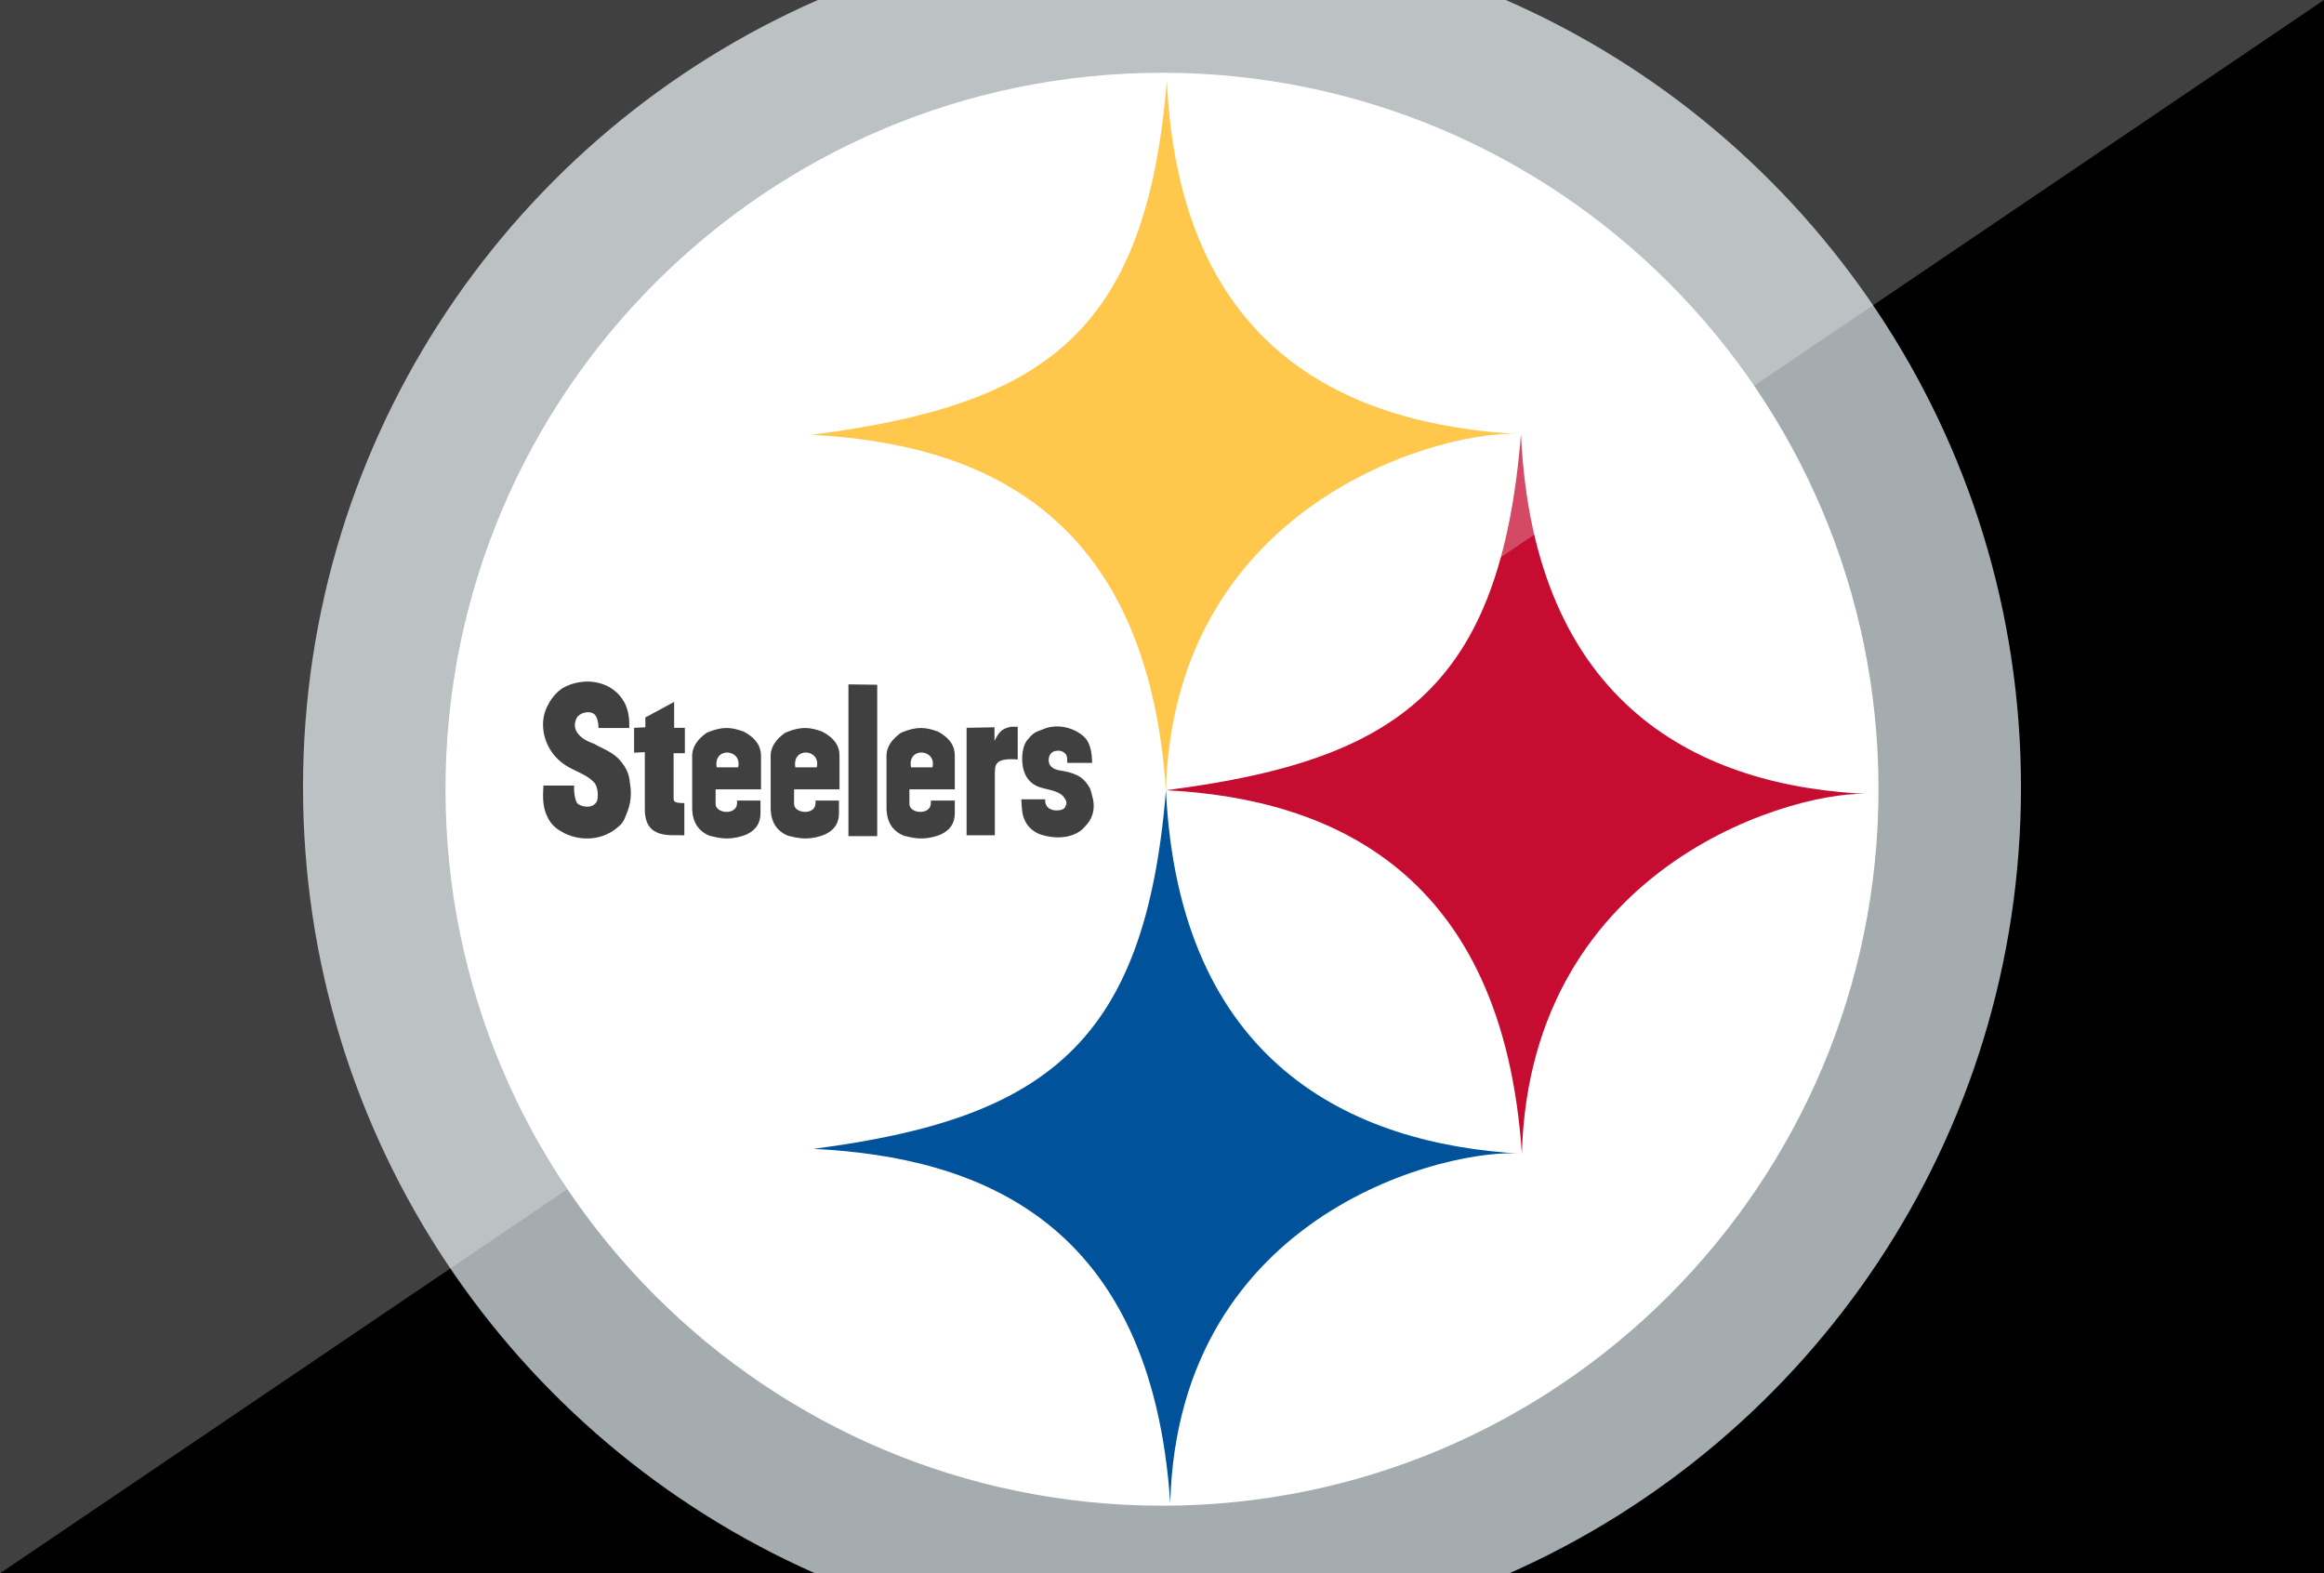 <?xml version="1.0" encoding="utf-8"?>
<!-- Generator: Adobe Illustrator 25.2.1, SVG Export Plug-In . SVG Version: 6.00 Build 0)  -->
<svg version="1.1" xmlns="http://www.w3.org/2000/svg" xmlns:xlink="http://www.w3.org/1999/xlink" x="0px" y="0px"
	 viewBox="0 0 130 88" style="enable-background:new 0 0 130 88;" xml:space="preserve">
<rect x="0" y="0" width="130" height="88" fill="#333333" stroke="none"/>
<style type="text/css">
	.st0{fill:#A5ACAF;}
	.st1{fill:#FFFFFF;}
	.st2{fill:#FFB612;}
	.st3{fill:#C60C30;}
	.st4{fill:#00539B;}
	.st5{opacity:0.5;}
	.st6{opacity:0.5;fill:#FFFFFF;enable-background:new    ;}
</style>
<g id="Layer_3_1_">
	<g id="Layer_2_1_">
		<path d="M130,0v88H33.1c0,0,0,0-0.01,0h-3.78c-0.01-0.01-0.01-0.01-0.02,0h-0.64c-0.01,0-0.02,0-0.02,0H0V0H130z"/>
	</g>
</g>
<g id="Layer_1">
	<g>
		<path class="st0" d="M113.05,44.04c0,19.63-11.76,36.5-28.62,43.96H45.59c-16.87-7.46-28.64-24.34-28.64-43.96
			c0-19.7,11.85-36.62,28.8-44.04h38.48C101.2,7.41,113.05,24.34,113.05,44.04z"/>
		<path class="st1" d="M65,84.22c22.13,0,40.08-17.95,40.08-40.08S87.13,4.07,65,4.07S24.92,22.02,24.92,44.15S42.87,84.22,65,84.22
			L65,84.22z"/>
		<path class="st2" d="M65.22,44.2c0.46-16.42,15.98-20.27,19.86-19.91c-9.62-0.52-19.1-4.59-19.81-19.78
			c-1.15,14.12-6.83,18.14-19.89,19.81C54.7,24.81,64.15,28.5,65.22,44.2L65.22,44.2z"/>
		<path class="st3" d="M85.13,64.53c0.46-16.42,15.71-20.46,19.59-20.11c-9.64-0.36-18.93-4.94-19.64-20.13
			c-1.15,14.12-6.8,18.25-19.86,19.91C74.53,44.67,84.07,48.82,85.13,64.53L85.13,64.53z"/>
		<path class="st4" d="M65.46,84.06c0.46-16.42,15.79-19.89,19.67-19.53c-9.62-0.52-19.18-5.14-19.91-20.32
			c-1.15,14.12-6.67,18.36-19.72,20.05C54.84,64.72,64.4,68.35,65.46,84.06L65.46,84.06z"/>
		<g>
			<path d="M37.68,42.13h0.63v-1.42h-0.6v-1.45l-1.61,0.87v0.55l0,0l0,0l0,0l-0.63,0.03v1.39l0.6-0.03v3.2
				c0,1.69,1.45,1.42,2.21,1.45v-1.8c-0.66,0-0.6-0.11-0.6-0.44L37.68,42.13L37.68,42.13z"/>
			<path d="M41.62,40.93c-0.68-0.25-1.17-0.33-2.08,0.05c-0.52,0.36-0.85,0.82-0.82,1.37v2.92c0.03,0.74,0.36,1.23,0.98,1.48
				c0.49,0.11,1.01,0.27,1.86,0c0.79-0.27,0.98-0.79,0.98-1.26v-0.71h-1.31v0.16c-0.03,0.68-1.2,0.57-1.2,0.03l0,0v-0.82h2.54v-1.86
				C42.57,41.72,42.27,41.28,41.62,40.93z M41.29,42.92h-1.2C39.89,41.75,41.53,41.88,41.29,42.92z"/>
			<path d="M34.9,42.81c-0.33-0.46-0.55-0.66-1.42-1.07l-0.25-0.14c-0.9-0.3-1.26-0.85-0.98-1.42c0.16-0.33,0.74-0.46,1.01-0.22
				c0.16,0.16,0.22,0.49,0.22,0.76h0.6h1.12l0,0c0.03-0.76-0.14-1.2-0.3-1.48c-0.63-1.09-2.02-1.39-3.2-0.87
				c-0.44,0.19-0.74,0.55-0.96,0.9c-0.22,0.38-0.33,0.68-0.36,1.12c-0.05,0.93,0.41,1.88,1.28,2.43c0.6,0.38,1.07,0.44,1.56,0.93
				c0.27,0.27,0.25,0.93,0.16,1.09c-0.25,0.44-0.9,0.27-1.07,0.11c-0.16-0.16-0.22-0.76-0.19-1.01h-1.72
				c-0.05,0.76-0.03,1.23,0.22,1.75c0.25,0.52,0.57,0.71,0.98,0.93c0.93,0.44,2.16,0.41,3.06-0.44c0.22-0.19,0.3-0.44,0.3-0.44
				c0.22-0.52,0.44-1.09,0.27-1.99C35.2,43.3,35,42.95,34.9,42.81z"/>
			<path d="M36.07,40.71L36.07,40.71L36.07,40.71z"/>
			<path d="M61.09,42.65L61.09,42.65L61.09,42.65z"/>
			<path d="M55.63,41.44v-0.76l-1.56,0.03v6.01h1.58v-3.5c0.03-0.36-0.08-0.85,1.28-0.74v-1.83h-0.38
				C55.99,40.76,55.85,41.01,55.63,41.44z"/>
			<path d="M61.09,44.5c-0.08-0.3-0.08-0.33-0.14-0.44c-0.33-0.6-0.74-0.74-1.17-0.87l-0.38-0.08c-0.76-0.08-0.79-0.52-0.71-0.79
				c0.08-0.25,0.27-0.33,0.52-0.33c0.22,0,0.41,0.14,0.46,0.3c0.03,0.11,0.03,0.25,0.03,0.38h1.39c0-0.55-0.11-1.12-0.41-1.42
				c-0.55-0.55-1.56-0.82-2.38-0.44c-0.25,0.11-0.44,0.08-0.85,0.6c-0.19,0.25-0.25,0.6-0.27,0.9c-0.03,0.66,0.16,1.5,1.07,1.75
				c0.49,0.14,1.07,0.19,1.31,0.6c0.14,0.22,0.11,0.3,0.03,0.46c-0.08,0.25-0.63,0.25-0.82,0.14c-0.22-0.08-0.33-0.33-0.3-0.55
				h-1.34c0.03,0.52,0.03,0.85,0.22,1.23c0.19,0.38,0.57,0.66,0.93,0.76c0.74,0.22,1.53,0.19,2.1-0.19
				c0.11-0.05,0.41-0.36,0.55-0.57C61.15,45.6,61.28,45.11,61.09,44.5z"/>
			<path d="M52.49,40.93c-0.68-0.25-1.17-0.33-2.08,0.05c-0.52,0.36-0.85,0.82-0.82,1.37v2.92c0.03,0.74,0.36,1.23,0.98,1.48
				c0.49,0.11,1.01,0.27,1.86,0c0.79-0.27,0.98-0.79,0.98-1.26v-0.71h-1.34v0.16c-0.03,0.68-1.2,0.57-1.2,0.03l0,0v-0.82h2.54v-1.86
				C53.42,41.72,53.12,41.28,52.49,40.93z M52.16,42.92h-1.2C50.74,41.75,52.41,41.88,52.16,42.92z"/>
			<polygon points="47.46,46.77 49.07,46.77 49.07,38.3 47.46,38.28 			"/>
			<path d="M46.01,40.93c-0.68-0.25-1.17-0.33-2.08,0.05c-0.52,0.36-0.85,0.82-0.82,1.37v2.92c0.03,0.74,0.36,1.23,0.98,1.48
				c0.49,0.11,1.01,0.27,1.86,0c0.79-0.27,0.98-0.79,0.98-1.26v-0.71h-1.31v0.16c-0.03,0.68-1.2,0.57-1.2,0.03l0,0v-0.82h2.54v-1.86
				C46.97,41.72,46.67,41.28,46.01,40.93z M45.69,42.92h-1.2C44.29,41.75,45.93,41.88,45.69,42.92z"/>
		</g>
	</g>
</g>
<g id="Layer_2">
	<g id="Layer_3" class="st5">
		<polygon class="st6" points="0,88 0,0 130,0 		"/>
	</g>
</g>
</svg>
